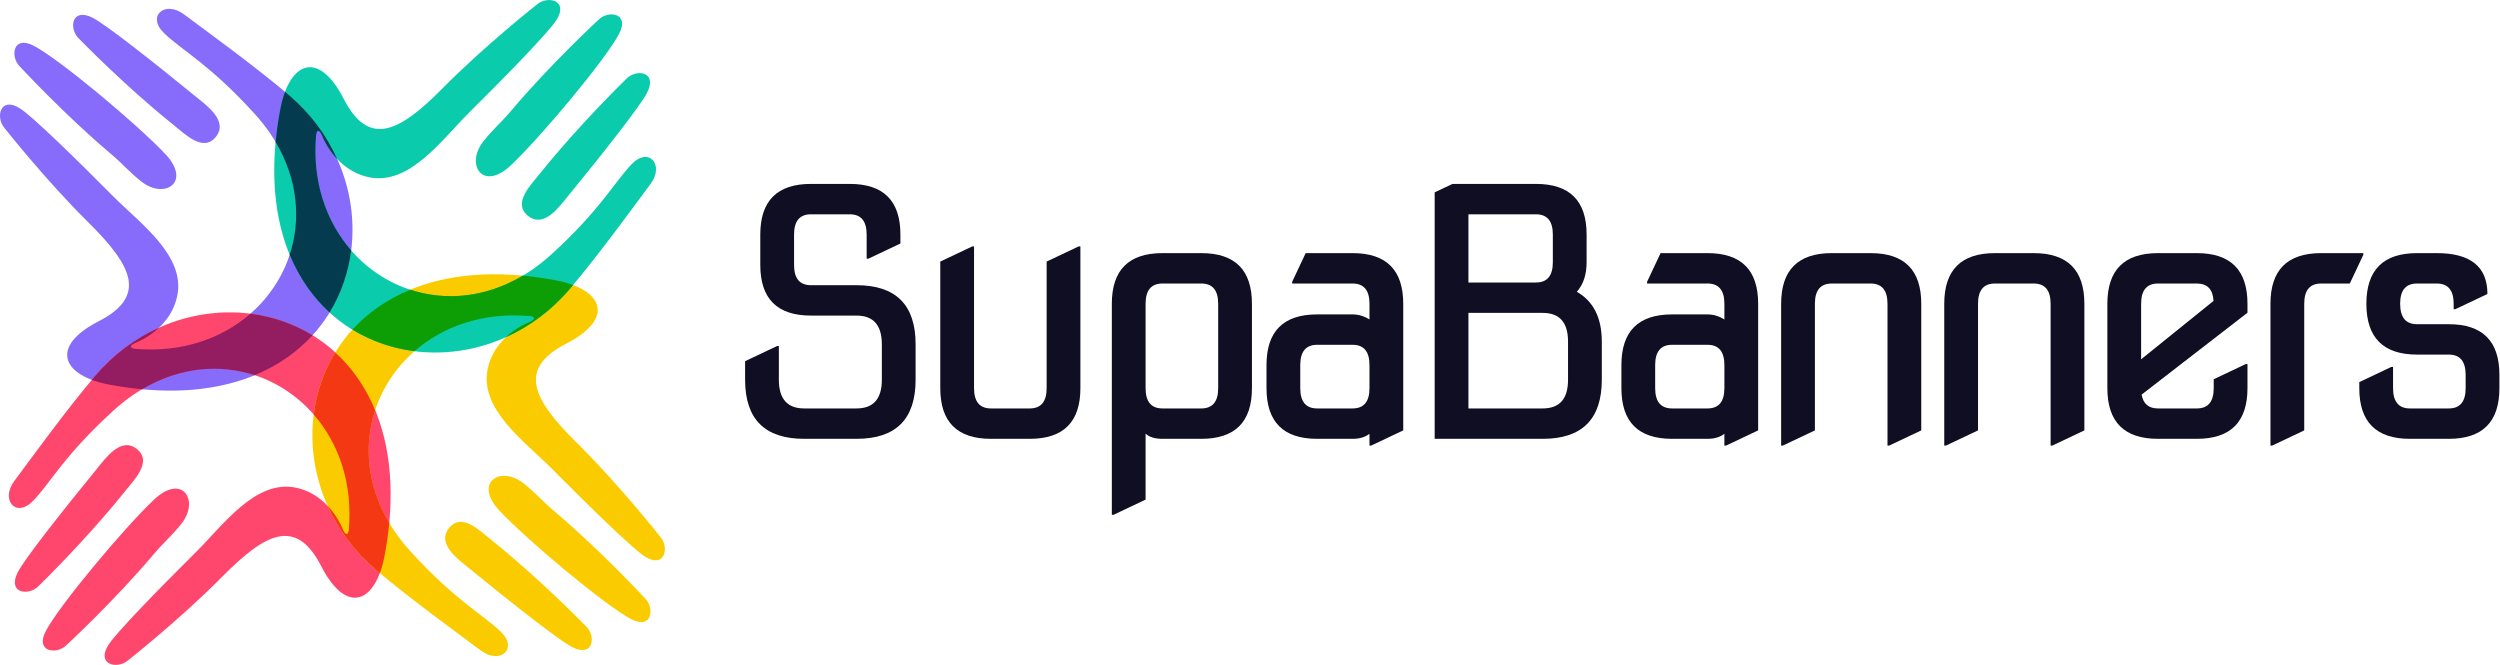 <svg width="564" height="150" viewBox="0 0 564 150" fill="none" xmlns="http://www.w3.org/2000/svg">
<g clip-path="url(#clip0_894_1114)">
<path fill-rule="evenodd" clip-rule="evenodd" d="M17.747 8.657C15.562 6.567 16.041 1.628 20.817 3.964C23.688 5.368 34.723 14.069 44.087 21.732C46.612 23.794 51.617 27.294 48.668 30.912C45.792 34.434 41.713 30.232 38.837 27.924C28.063 19.296 17.747 8.657 17.747 8.657ZM30.37 78.688C28.654 78.37 30.019 77.59 30.471 77.4C35.069 75.478 38.915 71.793 39.974 66.822C41.919 57.653 31.552 50.369 25.522 44.277C17.067 35.744 7.179 26.13 4.504 24.452C-0.011 21.626 -1.003 26.492 0.954 28.794C0.954 28.794 10.105 40.448 19.92 50.157C29.735 59.866 33.369 66.777 22.267 72.473C11.164 78.169 13.901 84.757 24.736 86.786C79.78 97.08 93.496 45.592 65.227 21.492C57.53 14.927 45.703 6.383 41.473 3.217C37.243 0.051 32.934 3.596 37.087 7.547C41.239 11.505 47.247 14.486 57.358 25.572C78.877 49.159 61.058 81.408 30.37 78.688ZM4.42 14.938C2.291 12.798 2.888 7.865 7.608 10.323C13.41 13.344 30.956 28.019 37.332 34.791C43.251 41.078 37.198 45.046 31.981 41.022C29.351 38.988 27.628 36.909 25.031 34.724C14.469 25.829 4.42 14.938 4.42 14.938Z" fill="#876BFA"/>
<path fill-rule="evenodd" clip-rule="evenodd" d="M8.656 132.254C6.566 134.439 1.627 133.96 3.963 129.183C5.367 126.313 14.068 115.277 21.737 105.914C23.799 103.389 27.299 98.384 30.916 101.332C34.439 104.208 30.236 108.288 27.929 111.17C19.296 121.943 8.656 132.26 8.656 132.26V132.254ZM78.687 119.636C78.369 121.353 77.589 119.987 77.399 119.536C75.477 114.937 71.792 111.092 66.821 110.033C57.652 108.088 50.368 118.454 44.276 124.485C35.743 132.94 26.129 142.827 24.451 145.503C21.625 150.012 26.491 150.998 28.793 149.047C28.793 149.047 40.447 139.896 50.156 130.081C59.865 120.266 66.776 116.632 72.472 127.734C78.168 138.837 84.756 136.1 86.785 125.265C97.079 70.221 45.591 56.499 21.491 84.773C14.926 92.471 6.382 104.298 3.216 108.528C0.05 112.753 3.595 117.066 7.546 112.914C11.504 108.762 14.486 102.754 25.571 92.643C49.158 71.124 81.407 88.942 78.687 119.63V119.636ZM14.937 145.586C12.797 147.715 7.864 147.119 10.322 142.398C13.343 136.596 28.018 119.051 34.79 112.68C41.077 106.761 45.045 112.808 41.021 118.031C38.987 120.661 36.908 122.384 34.723 124.975C25.828 135.537 14.943 145.586 14.943 145.586H14.937Z" fill="#FF476E"/>
<path fill-rule="evenodd" clip-rule="evenodd" d="M30.37 78.686C28.654 78.368 30.019 77.588 30.47 77.399C32.471 76.563 34.327 75.392 35.877 73.932C30.576 76.312 25.633 79.929 21.491 84.784C21.235 85.085 20.979 85.391 20.717 85.698C21.893 86.138 23.236 86.506 24.735 86.784C27.266 87.258 29.701 87.598 32.059 87.816C40.547 82.772 49.599 82.069 57.452 84.644C62.747 82.459 67.1 79.361 70.494 75.643C66.213 73.023 61.431 71.402 56.482 70.777C50.045 76.39 40.977 79.628 30.37 78.686Z" fill="#941C61"/>
<path fill-rule="evenodd" clip-rule="evenodd" d="M132.254 141.344C134.439 143.434 133.959 148.378 129.183 146.037C126.312 144.633 115.277 135.932 105.913 128.269C103.389 126.207 98.378 122.706 101.332 119.089C104.208 115.567 108.288 119.769 111.169 122.077C121.943 130.71 132.259 141.35 132.259 141.35L132.254 141.344ZM119.635 71.319C121.352 71.636 119.986 72.417 119.535 72.606C114.937 74.529 111.091 78.213 110.032 83.185C108.087 92.353 118.454 99.638 124.484 105.729C132.939 114.262 142.827 123.877 145.502 125.56C150.011 128.38 150.998 123.52 149.047 121.213C149.047 121.213 139.895 109.558 130.08 99.849C120.265 90.14 116.631 83.229 127.734 77.533C138.836 71.837 136.1 65.249 125.265 63.22C70.221 52.926 56.504 104.414 84.773 128.514C92.47 135.08 104.297 143.624 108.527 146.79C112.758 149.955 117.066 146.411 112.914 142.453C108.761 138.502 102.753 135.514 92.643 124.429C71.124 100.836 88.942 68.593 119.63 71.313L119.635 71.319ZM145.586 135.063C147.715 137.203 147.118 142.13 142.398 139.678C136.596 136.657 119.05 121.982 112.68 115.21C106.761 108.923 112.808 104.955 118.03 108.979C120.661 111.013 122.383 113.092 124.98 115.277C135.542 124.172 145.591 135.063 145.591 135.063H145.586Z" fill="#FACC00"/>
<path fill-rule="evenodd" clip-rule="evenodd" d="M78.687 119.635C78.369 121.352 77.589 119.987 77.399 119.535C76.563 117.534 75.393 115.678 73.927 114.129C76.307 119.429 79.924 124.373 84.779 128.514C85.08 128.77 85.386 129.027 85.693 129.289C86.133 128.113 86.501 126.77 86.78 125.276C87.253 122.745 87.593 120.31 87.811 117.952C82.767 109.464 82.064 100.412 84.639 92.554C82.454 87.259 79.356 82.906 75.638 79.512C73.019 83.792 71.397 88.574 70.772 93.518C76.385 99.955 79.623 109.023 78.681 119.63L78.687 119.635Z" fill="#F53814"/>
<path fill-rule="evenodd" clip-rule="evenodd" d="M141.345 17.747C143.435 15.562 148.373 16.041 146.037 20.817C144.633 23.688 135.933 34.723 128.264 44.087C126.201 46.612 122.701 51.617 119.084 48.668C115.562 45.792 119.764 41.713 122.071 38.837C130.705 28.063 141.345 17.747 141.345 17.747ZM71.313 30.37C71.631 28.648 72.411 30.019 72.601 30.471C74.524 35.069 78.208 38.915 83.179 39.974C92.348 41.919 99.632 31.552 105.719 25.521C114.252 17.067 123.866 7.179 125.544 4.504C128.369 -0.005 123.504 -0.992 121.202 0.959C121.202 0.959 109.548 10.111 99.839 19.926C90.13 29.741 83.218 33.375 77.522 22.272C71.826 11.17 65.238 13.906 63.209 24.741C52.915 79.785 104.403 93.502 128.503 65.233C135.069 57.536 143.613 45.709 146.779 41.478C149.945 37.248 146.4 32.94 142.448 37.092C138.491 41.244 135.509 47.253 124.423 57.363C100.831 78.882 68.588 61.064 71.308 30.376L71.313 30.37ZM135.063 4.42C137.203 2.291 142.13 2.887 139.678 7.608C136.657 13.41 121.982 30.956 115.21 37.332C108.923 43.251 104.955 37.198 108.979 31.981C111.014 29.351 113.092 27.628 115.277 25.031C124.173 14.469 135.063 4.42 135.063 4.42Z" fill="#0ACCAD"/>
<path fill-rule="evenodd" clip-rule="evenodd" d="M119.635 71.313C121.352 71.631 119.987 72.411 119.535 72.6C117.534 73.436 115.678 74.607 114.129 76.067C119.429 73.687 124.373 70.07 128.514 65.216C128.77 64.915 129.027 64.608 129.289 64.302C128.118 63.861 126.77 63.493 125.27 63.215C122.74 62.741 120.304 62.401 117.947 62.184C109.458 67.228 100.407 67.93 92.554 65.355C87.253 67.54 82.906 70.639 79.512 74.356C83.792 76.976 88.574 78.598 93.518 79.222C99.955 73.609 109.023 70.371 119.63 71.313H119.635Z" fill="#0D9E05"/>
<path fill-rule="evenodd" clip-rule="evenodd" d="M74.356 70.488C76.976 66.208 78.598 61.426 79.222 56.482C73.609 50.045 70.371 40.977 71.313 30.37C71.636 28.648 72.411 30.019 72.6 30.47C73.436 32.471 74.607 34.327 76.067 35.877C73.687 30.576 70.07 25.627 65.216 21.491C64.915 21.235 64.608 20.979 64.302 20.717C63.861 21.893 63.493 23.236 63.215 24.735C62.741 27.266 62.401 29.701 62.184 32.059C67.228 40.547 67.93 49.599 65.355 57.457C67.54 62.758 70.639 67.105 74.356 70.499V70.488Z" fill="#053B4F"/>
</g>
<path d="M543.682 99C536.064 99 532.256 95.191 532.256 87.574V86.203L539.492 82.775H539.873V87.574C539.873 90.621 541.143 92.144 543.682 92.144H552.441C554.98 92.144 556.25 90.621 556.25 87.574V84.565C556.25 81.519 554.98 79.995 552.441 79.995H545.281C537.664 79.995 533.855 76.174 533.855 68.531C533.855 60.914 537.664 57.105 545.281 57.105H549.737C557.354 57.105 561.163 60.178 561.163 66.322L553.927 69.75H553.546V68.531C553.546 65.484 552.276 63.961 549.737 63.961H545.281C542.742 63.961 541.473 65.484 541.473 68.531C541.473 71.603 542.742 73.14 545.281 73.14H552.441C560.059 73.14 563.867 76.948 563.867 84.565V87.574C563.867 95.191 560.059 99 552.441 99H543.682Z" fill="#100E22"/>
<path d="M512.217 100.523V68.531C512.217 60.914 516.025 57.105 523.643 57.105H533.164V57.486L530.117 63.961H523.643C521.104 63.961 519.834 65.484 519.834 68.531V97.096L512.598 100.523H512.217Z" fill="#100E22"/>
<path d="M486.846 99C479.229 99 475.42 95.191 475.42 87.574V68.531C475.42 60.914 479.229 57.105 486.846 57.105H495.605C503.223 57.105 507.031 60.914 507.031 68.531V70.55L483.151 89.022C483.507 91.103 484.738 92.144 486.846 92.144H495.605C498.145 92.144 499.414 90.621 499.414 87.574V85.556L506.65 82.128H507.031V87.574C507.031 95.191 503.223 99 495.605 99H486.846ZM483.037 81.061L499.376 67.884C499.224 65.269 497.967 63.961 495.605 63.961H486.846C484.307 63.961 483.037 65.484 483.037 68.531V81.061Z" fill="#100E22"/>
<path d="M438.623 100.523V68.531C438.623 60.914 442.432 57.105 450.049 57.105H458.809C466.426 57.105 470.234 60.914 470.234 68.531V97.096L462.998 100.523H462.617V68.531C462.617 65.484 461.348 63.961 458.809 63.961H450.049C447.51 63.961 446.24 65.484 446.24 68.531V97.096L439.004 100.523H438.623Z" fill="#100E22"/>
<path d="M401.825 100.523V68.531C401.825 60.914 405.634 57.105 413.251 57.105H422.011C429.628 57.105 433.437 60.914 433.437 68.531V97.096L426.2 100.523H425.819V68.531C425.819 65.484 424.55 63.961 422.011 63.961H413.251C410.712 63.961 409.442 65.484 409.442 68.531V97.096L402.206 100.523H401.825Z" fill="#100E22"/>
<path d="M377.216 92.144H385.214C387.753 92.144 389.022 90.621 389.022 87.574V82.356C389.022 79.31 387.753 77.786 385.214 77.786H377.216C374.677 77.786 373.407 79.31 373.407 82.356V87.574C373.407 90.621 374.677 92.144 377.216 92.144ZM377.216 99C369.599 99 365.79 95.191 365.79 87.574V82.356C365.79 74.739 369.599 70.931 377.216 70.931H385.214C386.534 70.931 387.804 71.311 389.022 72.073V68.531C389.022 65.484 387.753 63.961 385.214 63.961H371.579V63.58L374.626 57.105H385.214C392.831 57.105 396.64 60.914 396.64 68.531V97.096L389.403 100.523H389.022V97.857C388.058 98.619 386.788 99 385.214 99H377.216Z" fill="#100E22"/>
<path d="M323.661 99V43.395L327.698 41.49H346.513C354.13 41.49 357.938 45.299 357.938 52.916V59.162C357.938 61.955 357.202 64.177 355.729 65.827C359.487 67.96 361.366 71.705 361.366 77.062V85.67C361.366 94.557 356.923 99 348.036 99H323.661ZM331.278 92.144H348.036C351.845 92.144 353.749 89.986 353.749 85.67V77.062C353.749 72.746 351.845 70.588 348.036 70.588H331.278V92.144ZM331.278 63.732H346.513C349.052 63.732 350.321 62.209 350.321 59.162V52.916C350.321 49.869 349.052 48.346 346.513 48.346H331.278V63.732Z" fill="#100E22"/>
<path d="M297.147 92.144H305.146C307.685 92.144 308.954 90.621 308.954 87.574V82.356C308.954 79.31 307.685 77.786 305.146 77.786H297.147C294.608 77.786 293.339 79.31 293.339 82.356V87.574C293.339 90.621 294.608 92.144 297.147 92.144ZM297.147 99C289.53 99 285.722 95.191 285.722 87.574V82.356C285.722 74.739 289.53 70.931 297.147 70.931H305.146C306.466 70.931 307.735 71.311 308.954 72.073V68.531C308.954 65.484 307.685 63.961 305.146 63.961H291.511V63.58L294.558 57.105H305.146C312.763 57.105 316.571 60.914 316.571 68.531V97.096L309.335 100.523H308.954V97.857C307.989 98.619 306.72 99 305.146 99H297.147Z" fill="#100E22"/>
<path d="M262.254 99C260.527 99 259.258 98.606 258.445 97.819V112.711L251.209 116.139H250.828V68.531C250.828 60.914 254.637 57.105 262.254 57.105H271.014C278.631 57.105 282.439 60.914 282.439 68.531V87.574C282.439 95.191 278.631 99 271.014 99H262.254ZM262.254 92.144H271.014C273.553 92.144 274.822 90.621 274.822 87.574V68.531C274.822 65.484 273.553 63.961 271.014 63.961H262.254C259.715 63.961 258.445 65.484 258.445 68.531V87.574C258.445 90.621 259.715 92.144 262.254 92.144Z" fill="#100E22"/>
<path d="M223.553 99C215.936 99 212.127 95.191 212.127 87.574V59.01L219.363 55.582H219.744V87.574C219.744 90.621 221.014 92.144 223.553 92.144H232.312C234.852 92.144 236.121 90.621 236.121 87.574V59.01L243.357 55.582H243.738V87.574C243.738 95.191 239.93 99 232.312 99H223.553Z" fill="#100E22"/>
<path d="M181.424 99C172.537 99 168.094 94.557 168.094 85.67V81.481L175.33 78.053H175.711V85.67C175.711 89.986 177.615 92.144 181.424 92.144H193.23C197.039 92.144 198.943 89.986 198.943 85.67V77.672C198.943 73.356 197.039 71.197 193.23 71.197H182.947C175.33 71.197 171.521 67.389 171.521 59.772V52.916C171.521 45.299 175.33 41.49 182.947 41.49H191.707C199.324 41.49 203.133 45.299 203.133 52.916V54.935L195.896 58.362H195.516V52.916C195.516 49.869 194.246 48.346 191.707 48.346H182.947C180.408 48.346 179.139 49.869 179.139 52.916V59.772C179.139 62.818 180.408 64.342 182.947 64.342H193.23C202.117 64.342 206.561 68.785 206.561 77.672V85.67C206.561 94.557 202.117 99 193.23 99H181.424Z" fill="#100E22"/>
<defs>
<clipPath id="clip0_894_1114">
<rect width="150" height="150" fill="white"/>
</clipPath>
</defs>
</svg>

